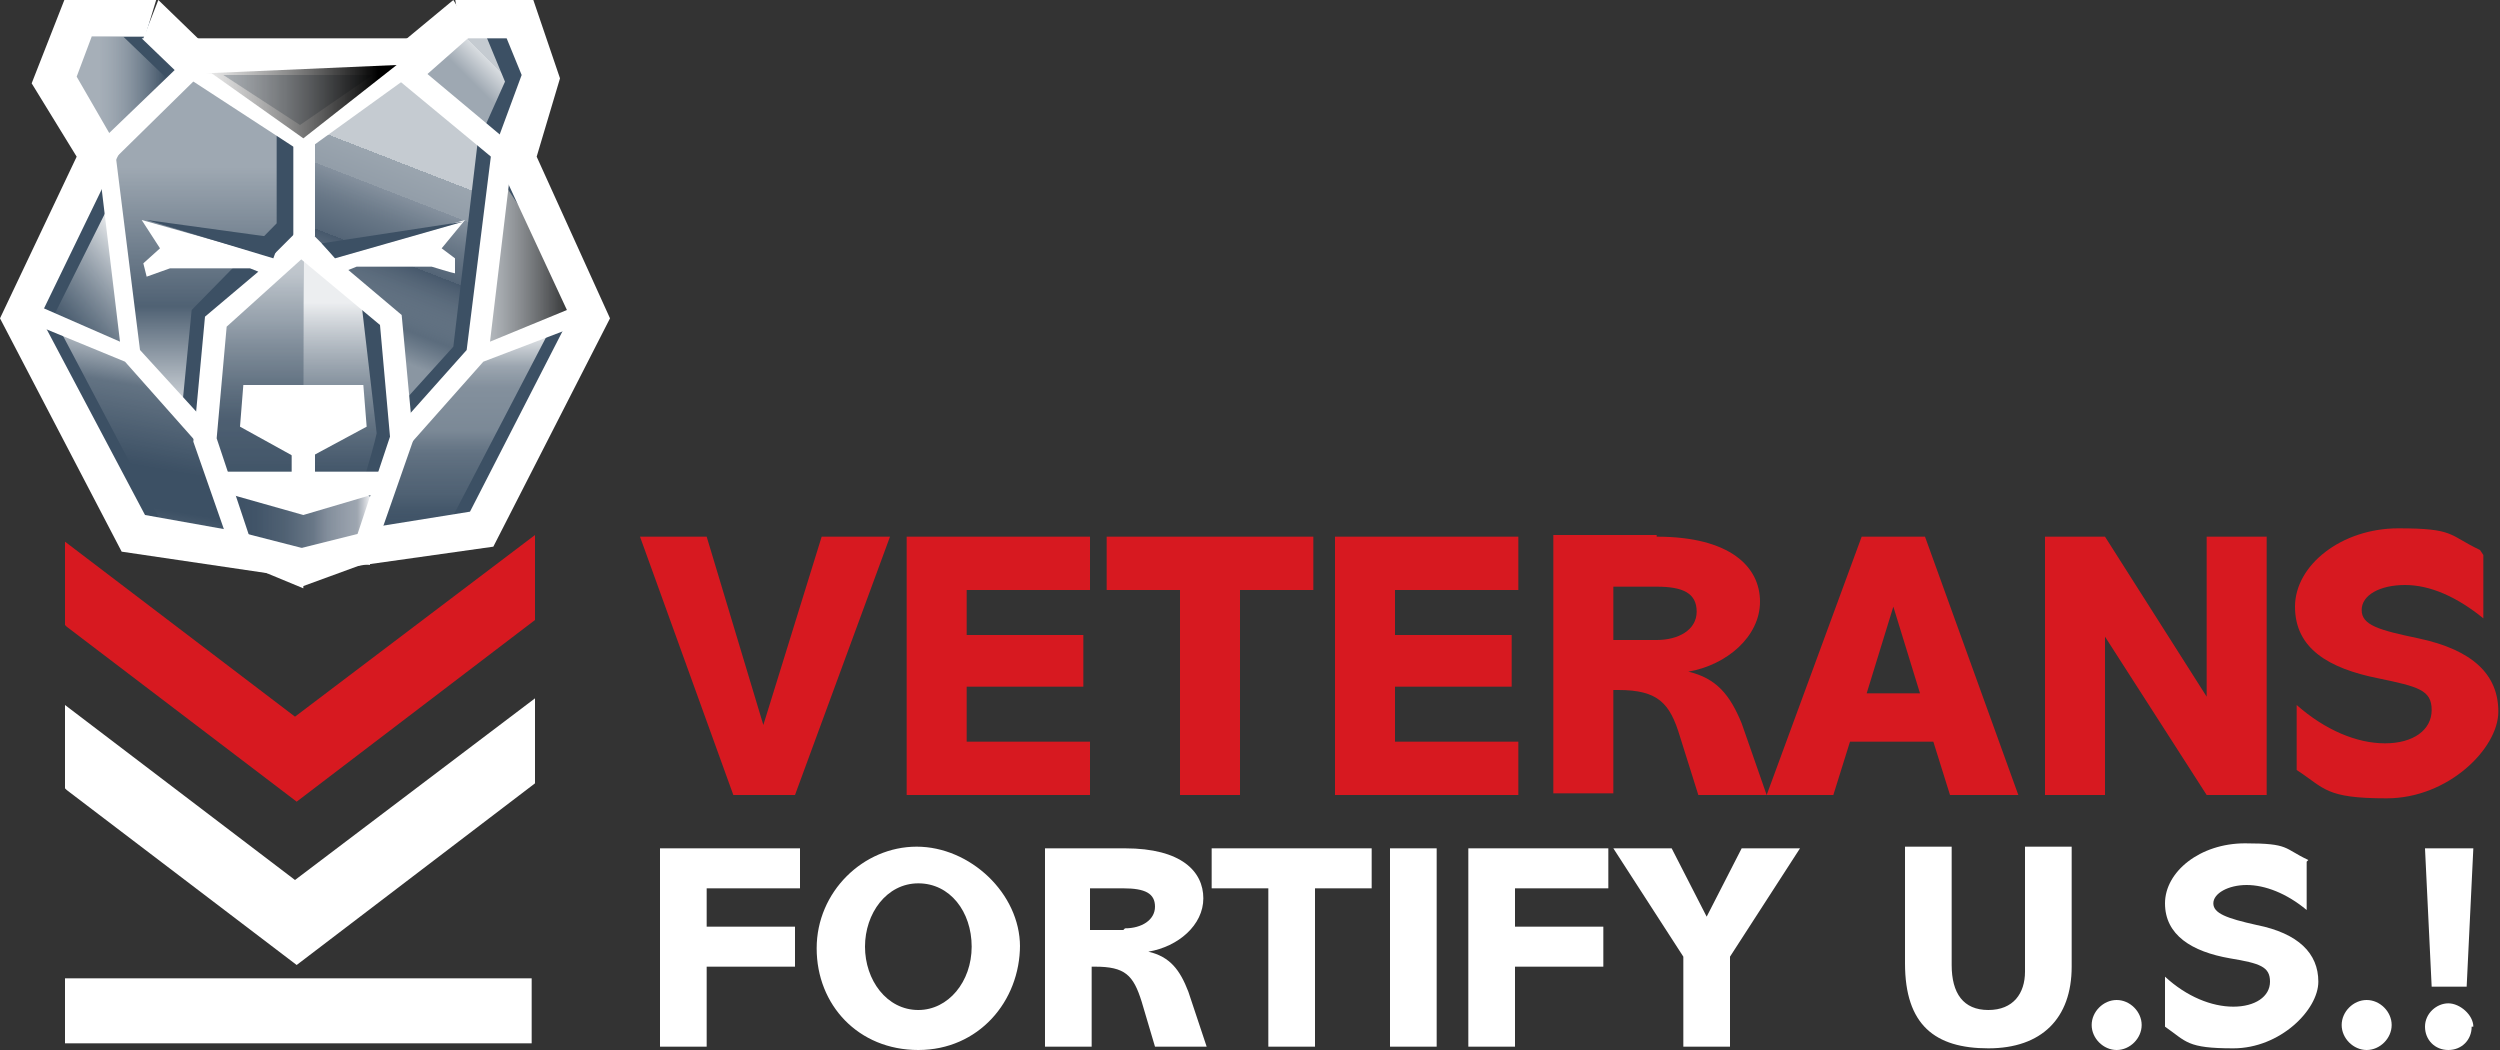 <svg xmlns="http://www.w3.org/2000/svg" xmlns:xlink="http://www.w3.org/1999/xlink" id="Layer_1" viewBox="0 0 150 63"><rect x="0" y="0" width="150" height="63" fill="#333333" stroke="none"/><defs><style>      .st0 {        fill: url(#linear-gradient1);      }      .st1 {        fill: url(#linear-gradient9);      }      .st2 {        fill: url(#linear-gradient3);      }      .st3 {        fill: url(#linear-gradient6);      }      .st4 {        fill: url(#linear-gradient7);      }      .st5 {        fill: url(#linear-gradient5);      }      .st6 {        fill: url(#linear-gradient4);      }      .st7 {        fill: url(#linear-gradient11);      }      .st8 {        fill: url(#linear-gradient10);      }      .st9 {        fill: url(#linear-gradient);      }      .st10 {        fill: #d71920;      }      .st11 {        fill: #3c5064;      }      .st12 {        fill: #fff;      }      .st13 {        fill: url(#linear-gradient8);        opacity: .9;      }      .st13, .st14 {        isolation: isolate;      }      .st14 {        fill: url(#linear-gradient2);        opacity: .7;      }    </style><linearGradient id="linear-gradient" x1="8.3" y1="31.3" x2="10.3" y2="42.9" gradientTransform="translate(0 64) scale(1 -1)" gradientUnits="userSpaceOnUse"><stop offset="0" stop-color="#fff" stop-opacity=".2"></stop><stop offset=".2" stop-color="#fff" stop-opacity="0"></stop><stop offset=".4" stop-color="#fff" stop-opacity="0"></stop><stop offset=".6" stop-color="#fff" stop-opacity=".1"></stop><stop offset=".8" stop-color="#fff" stop-opacity=".2"></stop><stop offset="1" stop-color="#fff" stop-opacity=".6"></stop></linearGradient><linearGradient id="linear-gradient1" x1="3.4" y1="44.2" x2="9.1" y2="49" gradientTransform="translate(0 64) scale(1 -1)" gradientUnits="userSpaceOnUse"><stop offset="0" stop-color="#3c5064" stop-opacity=".7"></stop><stop offset="1" stop-color="#fff"></stop></linearGradient><linearGradient id="linear-gradient2" x1="15.3" y1="34.5" x2="15.3" y2="49" gradientTransform="translate(0 64) scale(1 -1)" gradientUnits="userSpaceOnUse"><stop offset="0" stop-color="#3c5064" stop-opacity=".5"></stop><stop offset=".3" stop-color="#798694" stop-opacity=".4"></stop><stop offset=".5" stop-color="#b2bac1" stop-opacity=".6"></stop><stop offset=".7" stop-color="#dbdfe3" stop-opacity=".8"></stop><stop offset=".9" stop-color="#f5f6f7" stop-opacity="1"></stop><stop offset="1" stop-color="#fff"></stop></linearGradient><linearGradient id="linear-gradient3" x1="20.3" y1="34.7" x2="20.3" y2="48.6" gradientTransform="translate(0 64) scale(1 -1)" gradientUnits="userSpaceOnUse"><stop offset="0" stop-color="#3c5064" stop-opacity=".4"></stop><stop offset=".8" stop-color="#fff" stop-opacity=".9"></stop></linearGradient><linearGradient id="linear-gradient4" x1="27.5" y1="31.7" x2="27.5" y2="44.6" gradientTransform="translate(0 64) scale(1 -1)" gradientUnits="userSpaceOnUse"><stop offset="0" stop-color="#3c5165" stop-opacity=".2"></stop><stop offset=".1" stop-color="#6a7a8a" stop-opacity=".1"></stop><stop offset=".2" stop-color="#98a3ad" stop-opacity=".2"></stop><stop offset=".4" stop-color="#bdc4cb" stop-opacity=".3"></stop><stop offset=".5" stop-color="#dadee2" stop-opacity=".4"></stop><stop offset=".7" stop-color="#eef0f2" stop-opacity=".4"></stop><stop offset=".8" stop-color="#fbfbfb" stop-opacity=".5"></stop><stop offset="1" stop-color="#fff"></stop></linearGradient><linearGradient id="linear-gradient5" x1="28.4" y1="47.9" x2="35.5" y2="47.9" gradientTransform="translate(0 64) scale(1 -1)" gradientUnits="userSpaceOnUse"><stop offset="0" stop-color="#fff" stop-opacity=".7"></stop><stop offset="1" stop-color="#000"></stop></linearGradient><linearGradient id="linear-gradient6" x1="20.1" y1="41.9" x2="26.8" y2="59.1" gradientTransform="translate(0 64) scale(1 -1)" gradientUnits="userSpaceOnUse"><stop offset=".1" stop-color="#fff" stop-opacity=".4"></stop><stop offset=".2" stop-color="#d9dde1" stop-opacity=".2"></stop><stop offset=".4" stop-color="#4e5e71" stop-opacity=".6"></stop><stop offset=".4" stop-color="#788493" stop-opacity=".4"></stop><stop offset=".5" stop-color="#a8b0b9" stop-opacity=".4"></stop><stop offset=".6" stop-color="#ced2d8" stop-opacity=".5"></stop><stop offset=".6" stop-color="#e9ebed" stop-opacity=".5"></stop><stop offset=".7" stop-color="#f9fafa" stop-opacity=".5"></stop><stop offset=".7" stop-color="#fff" stop-opacity=".7"></stop><stop offset=".9" stop-color="#fff" stop-opacity=".7"></stop></linearGradient><linearGradient id="linear-gradient7" x1="11.5" y1="39.4" x2="11.5" y2="60.1" gradientTransform="translate(0 64) scale(1 -1)" gradientUnits="userSpaceOnUse"><stop offset="0" stop-color="#fff" stop-opacity=".8"></stop><stop offset=".3" stop-color="#fff" stop-opacity=".1"></stop><stop offset=".7" stop-color="#fff" stop-opacity=".5"></stop></linearGradient><linearGradient id="linear-gradient8" x1="3.3" y1="58.5" x2="10" y2="58.5" gradientTransform="translate(0 64) scale(1 -1)" gradientUnits="userSpaceOnUse"><stop offset="0" stop-color="#fff" stop-opacity=".6"></stop><stop offset=".4" stop-color="#fff" stop-opacity=".6"></stop><stop offset="1" stop-color="#3c5064" stop-opacity="1"></stop></linearGradient><linearGradient id="linear-gradient9" x1="13.6" y1="32.6" x2="22.3" y2="32.6" gradientTransform="translate(0 64) scale(1 -1)" gradientUnits="userSpaceOnUse"><stop offset="0" stop-color="#3c5064"></stop><stop offset=".2" stop-color="#415468" stop-opacity="1"></stop><stop offset=".4" stop-color="#526375" stop-opacity=".9"></stop><stop offset=".6" stop-color="#6e7c8b" stop-opacity=".9"></stop><stop offset=".7" stop-color="#959eaa" stop-opacity=".8"></stop><stop offset=".9" stop-color="#c7cad1" stop-opacity=".7"></stop><stop offset="1" stop-color="#fff"></stop></linearGradient><linearGradient id="linear-gradient10" x1="11.2" y1="57.9" x2="22.7" y2="57.9" gradientTransform="translate(0 64) scale(1 -1)" gradientUnits="userSpaceOnUse"><stop offset="0" stop-color="#fff" stop-opacity=".7"></stop><stop offset="1" stop-color="#000"></stop></linearGradient><linearGradient id="linear-gradient11" x1="27.4" y1="58.6" x2="29.7" y2="60.9" gradientTransform="translate(0 64) scale(1 -1)" gradientUnits="userSpaceOnUse"><stop offset=".3" stop-color="#fff" stop-opacity=".5"></stop><stop offset=".8" stop-color="#fff" stop-opacity=".8"></stop><stop offset=".8" stop-color="#fff" stop-opacity=".7"></stop></linearGradient></defs><path class="st12" d="M3.9,58.7h28v3.9H3.9v-3.9Z"></path><path class="st12" d="M4,47.4l13.8,10.5,14.3-10.9v-5.1l-14.4,10.9-13.8-10.5s0,3.4,0,5h0Z"></path><path class="st10" d="M4,37.6l13.8,10.5,14.3-10.9v-5.1l-14.4,10.9-13.8-10.5s0,3.4,0,5h0Z"></path><path class="st10" d="M42.4,32.2l3.4,11.3h0l3.5-11.3h4.1l-5.7,15.5h-3.7l-5.6-15.5h4,0Z"></path><path class="st10" d="M65.4,32.2v3.2h-7.4v2.7h7v3.1h-7v3.3h7.4v3.2h-11v-15.5h11Z"></path><path class="st10" d="M78.8,32.2v3.2h-4.4v12.3h-3.6v-12.3h-4.4v-3.2h12.5Z"></path><path class="st10" d="M91.1,32.2v3.2h-7.4v2.7h7v3.1h-7v3.3h7.4v3.2h-11v-15.5h11Z"></path><path class="st10" d="M99.4,32.2c4.4,0,6.2,1.8,6.2,3.9s-2,3.8-4.3,4.2h0c1.7.4,2.5,1.4,3.2,3.1l1.5,4.3h-4.1l-1.1-3.5c-.6-2-1.3-2.8-3.7-2.8h-.3v6.2h-3.6v-15.5h6.2ZM99.4,38.4c1.3,0,2.4-.6,2.4-1.7s-.8-1.5-2.4-1.5h-2.6v3.2h2.6Z"></path><path class="st10" d="M115.5,32.2l5.6,15.5h-4.1l-1-3.2h-5l-1,3.2h-4l5.7-15.5h3.7ZM112,41.6h3.2l-1.6-5.2h0l-1.6,5.2Z"></path><path class="st10" d="M126.3,32.2l6.1,9.6h0v-9.6h3.6v15.5h-3.6l-6.1-9.5h0v9.5h-3.6v-15.5h3.6Z"></path><path class="st10" d="M149,33.3v3.8c-1.6-1.3-3.2-2-4.7-2s-2.6.6-2.6,1.5,1,1.2,3.4,1.7c3.3.7,4.8,2.2,4.8,4.4s-3,5.2-6.7,5.2-3.7-.6-5.4-1.7v-3.9c1.7,1.5,3.6,2.3,5.3,2.3s2.8-.8,2.8-2-.8-1.4-3.2-1.9c-3-.6-5-1.8-5-4.3s2.8-4.7,6.2-4.7,3,.4,4.9,1.3h0Z"></path><path class="st12" d="M48,50.9v2.4h-5.6v2.3h5.3v2.4h-5.3v4.8h-2.8v-11.9h8.4Z"></path><path class="st12" d="M61.2,56.7c0,3.4-2.5,6.3-6.1,6.3s-6.1-2.7-6.1-6.1,2.8-6.1,6-6.1,6.2,2.8,6.2,6h0ZM55.1,60.6c1.8,0,3.2-1.7,3.2-3.8s-1.3-3.8-3.2-3.8-3.2,1.8-3.2,3.8,1.3,3.8,3.2,3.8Z"></path><path class="st12" d="M67.5,50.9c3.4,0,4.7,1.4,4.7,3s-1.5,2.9-3.3,3.2h0c1.3.3,1.9,1.1,2.4,2.4l1.1,3.3h-3.1l-.8-2.7c-.5-1.6-1-2.1-2.8-2.1h-.2v4.8h-2.8v-11.9h4.8ZM67.5,55.7c1,0,1.8-.5,1.8-1.3s-.6-1.1-1.9-1.1h-2v2.5h2Z"></path><path class="st12" d="M82.3,50.9v2.4h-3.4v9.5h-2.8v-9.5h-3.4v-2.4h9.6Z"></path><path class="st12" d="M86.2,50.9v11.9h-2.8v-11.9h2.8Z"></path><path class="st12" d="M96.5,50.9v2.4h-5.6v2.3h5.3v2.4h-5.3v4.8h-2.8v-11.9h8.4Z"></path><path class="st12" d="M100.3,50.9l2.1,4.1,2.1-4.1h3.5l-4.2,6.5v5.4h-2.8v-5.4l-4.2-6.5h3.5,0Z"></path><path class="st12" d="M117.1,50.9v7c0,1.7.7,2.7,2.2,2.7s2.2-1,2.2-2.3v-7.5h2.8v7.2c0,3.1-1.8,4.9-5,4.9s-5-1.4-5-5.1v-7h2.8Z"></path><path class="st12" d="M128.5,61.5c0,.8-.7,1.5-1.5,1.5s-1.5-.7-1.5-1.5.7-1.5,1.5-1.5,1.5.7,1.5,1.5h0Z"></path><path class="st12" d="M138.4,51.7v2.9c-1.2-1-2.5-1.5-3.6-1.5s-2,.5-2,1.1.8.9,2.6,1.3c2.5.5,3.7,1.7,3.7,3.4s-2.3,4-5.1,4-2.8-.4-4.1-1.3v-3c1.3,1.2,2.8,1.8,4.1,1.8s2.2-.6,2.2-1.5-.6-1.1-2.4-1.4c-2.3-.4-3.9-1.4-3.9-3.3s2.1-3.6,4.8-3.6,2.3.3,3.8,1h0Z"></path><path class="st12" d="M143.5,61.5c0,.8-.7,1.5-1.5,1.5s-1.5-.7-1.5-1.5.7-1.5,1.5-1.5,1.5.7,1.5,1.5h0Z"></path><path class="st12" d="M148.4,50.9l-.4,8.3h-2.1l-.4-8.3h3,0ZM148.3,61.6c0,.8-.6,1.4-1.4,1.4s-1.4-.6-1.4-1.4.7-1.4,1.4-1.4,1.5.7,1.5,1.4h0Z"></path><path class="st11" d="M30.4.9l-3.1.3-2.9,2.5-13.3-.3-2-2.1h-4.3c0-.1-1.3,4-1.3,4l2.3,3.7L1.2,19.4l6.5,12.7,10.5,1.9,10.4-2,6.8-13.2-4.6-9.6,1.4-5.1-1.9-3.2Z"></path><path class="st9" d="M3.8,20l4.7,2,4.3,4.8,2,7.1-4.4-1.2-6.7-12.7Z"></path><path class="st0" d="M6.6,12.2l-3.6,7.2,4.4,1.9-.9-9.1Z"></path><path class="st14" d="M18.2,15v14.5l-5.5-1.2c-.3-1.9-.4-.7-.2-2.9.1-1.2,0-3.6.2-5.9"></path><path class="st2" d="M18.2,15.4v13.9c-.1,0,3.6-.4,3.6-.4.3-1,.7-2.4.8-2.9l-.9-7.7-3.4-2.9Z"></path><path class="st6" d="M33.1,19.4l-4.9,2.5-4.1,4.1-2.1,6.3,4.9-.8,6.3-12.1Z"></path><path class="st5" d="M30.5,10.9l-2.2,10.3,7.1-2.5-5.3-7.9h.4Z"></path><path class="st3" d="M24.3,4.1l4.4,4.1-1.5,12.6-2.8,3.1-.9-4.4-4.8-4.8.2-6.7"></path><path class="st4" d="M11.3,4.6l-5.1,4.8,1.4,11.4,3.3,3.9.6-6.1,5.1-5.2v-5.8c0,0-5.9-3.6-5.9-3.6"></path><path class="st13" d="M6.1,8.7l-2.8-4.2.6-2.3h3.5l2.6,2.5"></path><path class="st1" d="M21.2,29.1h-7.6c0,.1.7,3.8.7,3.8l7.9,1v-4.1"></path><path class="st12" d="M8.5,2.3l2.6,2.5,1.6-1.7-3.2-3.1-.9,2.3Z"></path><path class="st12" d="M25.2,2.3h-13.9v2.2h13.9v-2.2Z"></path><path class="st12" d="M28.3,2.1l-3.4,3-1.2-2.2L27.2,0l1.2,2Z"></path><path class="st12" d="M18.9,7.5h-1.3v6.7h1.3v-6.7Z"></path><path class="st12" d="M11,4.5l6.6,4.3h1.1l6.1-4.4h-2.3s-4.5,3.1-4.5,3.1l-4.6-3h-2.4Z"></path><path class="st12" d="M10.9,3.8l-5.2,5,.8,1.1,5.6-5.5-1.2-.5Z"></path><path class="st12" d="M25,3.9l5.5,4.6-.8,1.1-5.8-4.8,1.1-.9Z"></path><path class="st12" d="M18,32.9l4-1,.2,1.8-4.1,1.5v-2.3Z"></path><path class="st12" d="M27.2,0h4.8s1.6,4.7,1.6,4.7l-1.4,4.7,4.4,9.7-7,13.7-8.5,1.2,1.5-2.4,5.6-.9,6-11.7-4.6-9.9,1.7-4.6-.9-2.2h-2.7l-.4-2.4Z"></path><path class="st12" d="M29.5,9l-1.5,12-4.1,4.6.4,1.4,4.7-5.3,5.5-2.1v-1.2l-5.1,2.1,1.2-10-1-1.5Z"></path><path class="st12" d="M20.6,24.3h-2.5v-1s0-.2,0-.2h3.7l.2,2.5-3.9,2.1v-1.5l2.4-1.2"></path><path class="st12" d="M18.2,32.9l-3.9-1-.2,1.7,4.1,1.7v-2.3Z"></path><path class="st12" d="M4.6,9.4L0,19.1l7.3,14,8.8,1.3-1.8-2.5-5.6-1-6.3-11.9,4.8-9.9-2.6-4.5.9-2.4h3.2s.7-2.3.7-2.3H3.9c0,0-2,5.1-2,5.1"></path><path class="st12" d="M6.9,9l1.5,12,4.2,4.6-.4,1.4-4.7-5.3-5.1-2.1v-1.2l4.8,2.1-1.2-10,1-1.5Z"></path><path class="st12" d="M15.6,24.3h2.7v-.7s0-.5,0-.5h-3.7l-.2,2.5,3.8,2.1v-1.5l-2.5-1.2"></path><path class="st12" d="M18.7,15l-.4-2.4h.4-1v1.4l-1.4,1.4-7.8-2.2,1.1,1.7-1,.9.2.8,1.4-.5h4.8s.5.2.5.2l-3.2,2.7-.7,7.5,2.2,6.3,1.3-.2-2.1-6.3.6-6.7"></path><path class="st12" d="M22.6,29.6l-4.4,1.3-4.6-1.3v-1.3h9.2l-.3,1.3Z"></path><path class="st12" d="M15,23.9h6.2v.9c0,0-3.3,1.8-3.3,1.8l-3-1.7v-.9Z"></path><path class="st12" d="M18.9,27h-1.4v1.6h1.4v-1.6Z"></path><path class="st12" d="M18,15.5v-2.4l-.3-.5h1v1.4l1.4,1.4,7.8-2.2-1.4,1.7.8.6v.9c-.1,0-1.4-.4-1.4-.4h-4.5s-.5.2-.5.2l3.2,2.7.7,7.5-2.2,6.3-1.3-.2,2.1-6.3-.6-6.7"></path><path class="st11" d="M16.8,14.4l-.4,1.1-7.6-2.3,8,1.1Z"></path><path class="st11" d="M19.3,14.6l.8.9,7.7-2.2-8.5,1.3Z"></path><path class="st8" d="M12.7,4.4l5.5,3.9,5.6-4.4-11.5.5h.4Z"></path><path class="st7" d="M29.1,2l1.2,2.9-1.3,2.9-4-3.8,2.3-2.2,1.9.2Z"></path></svg>